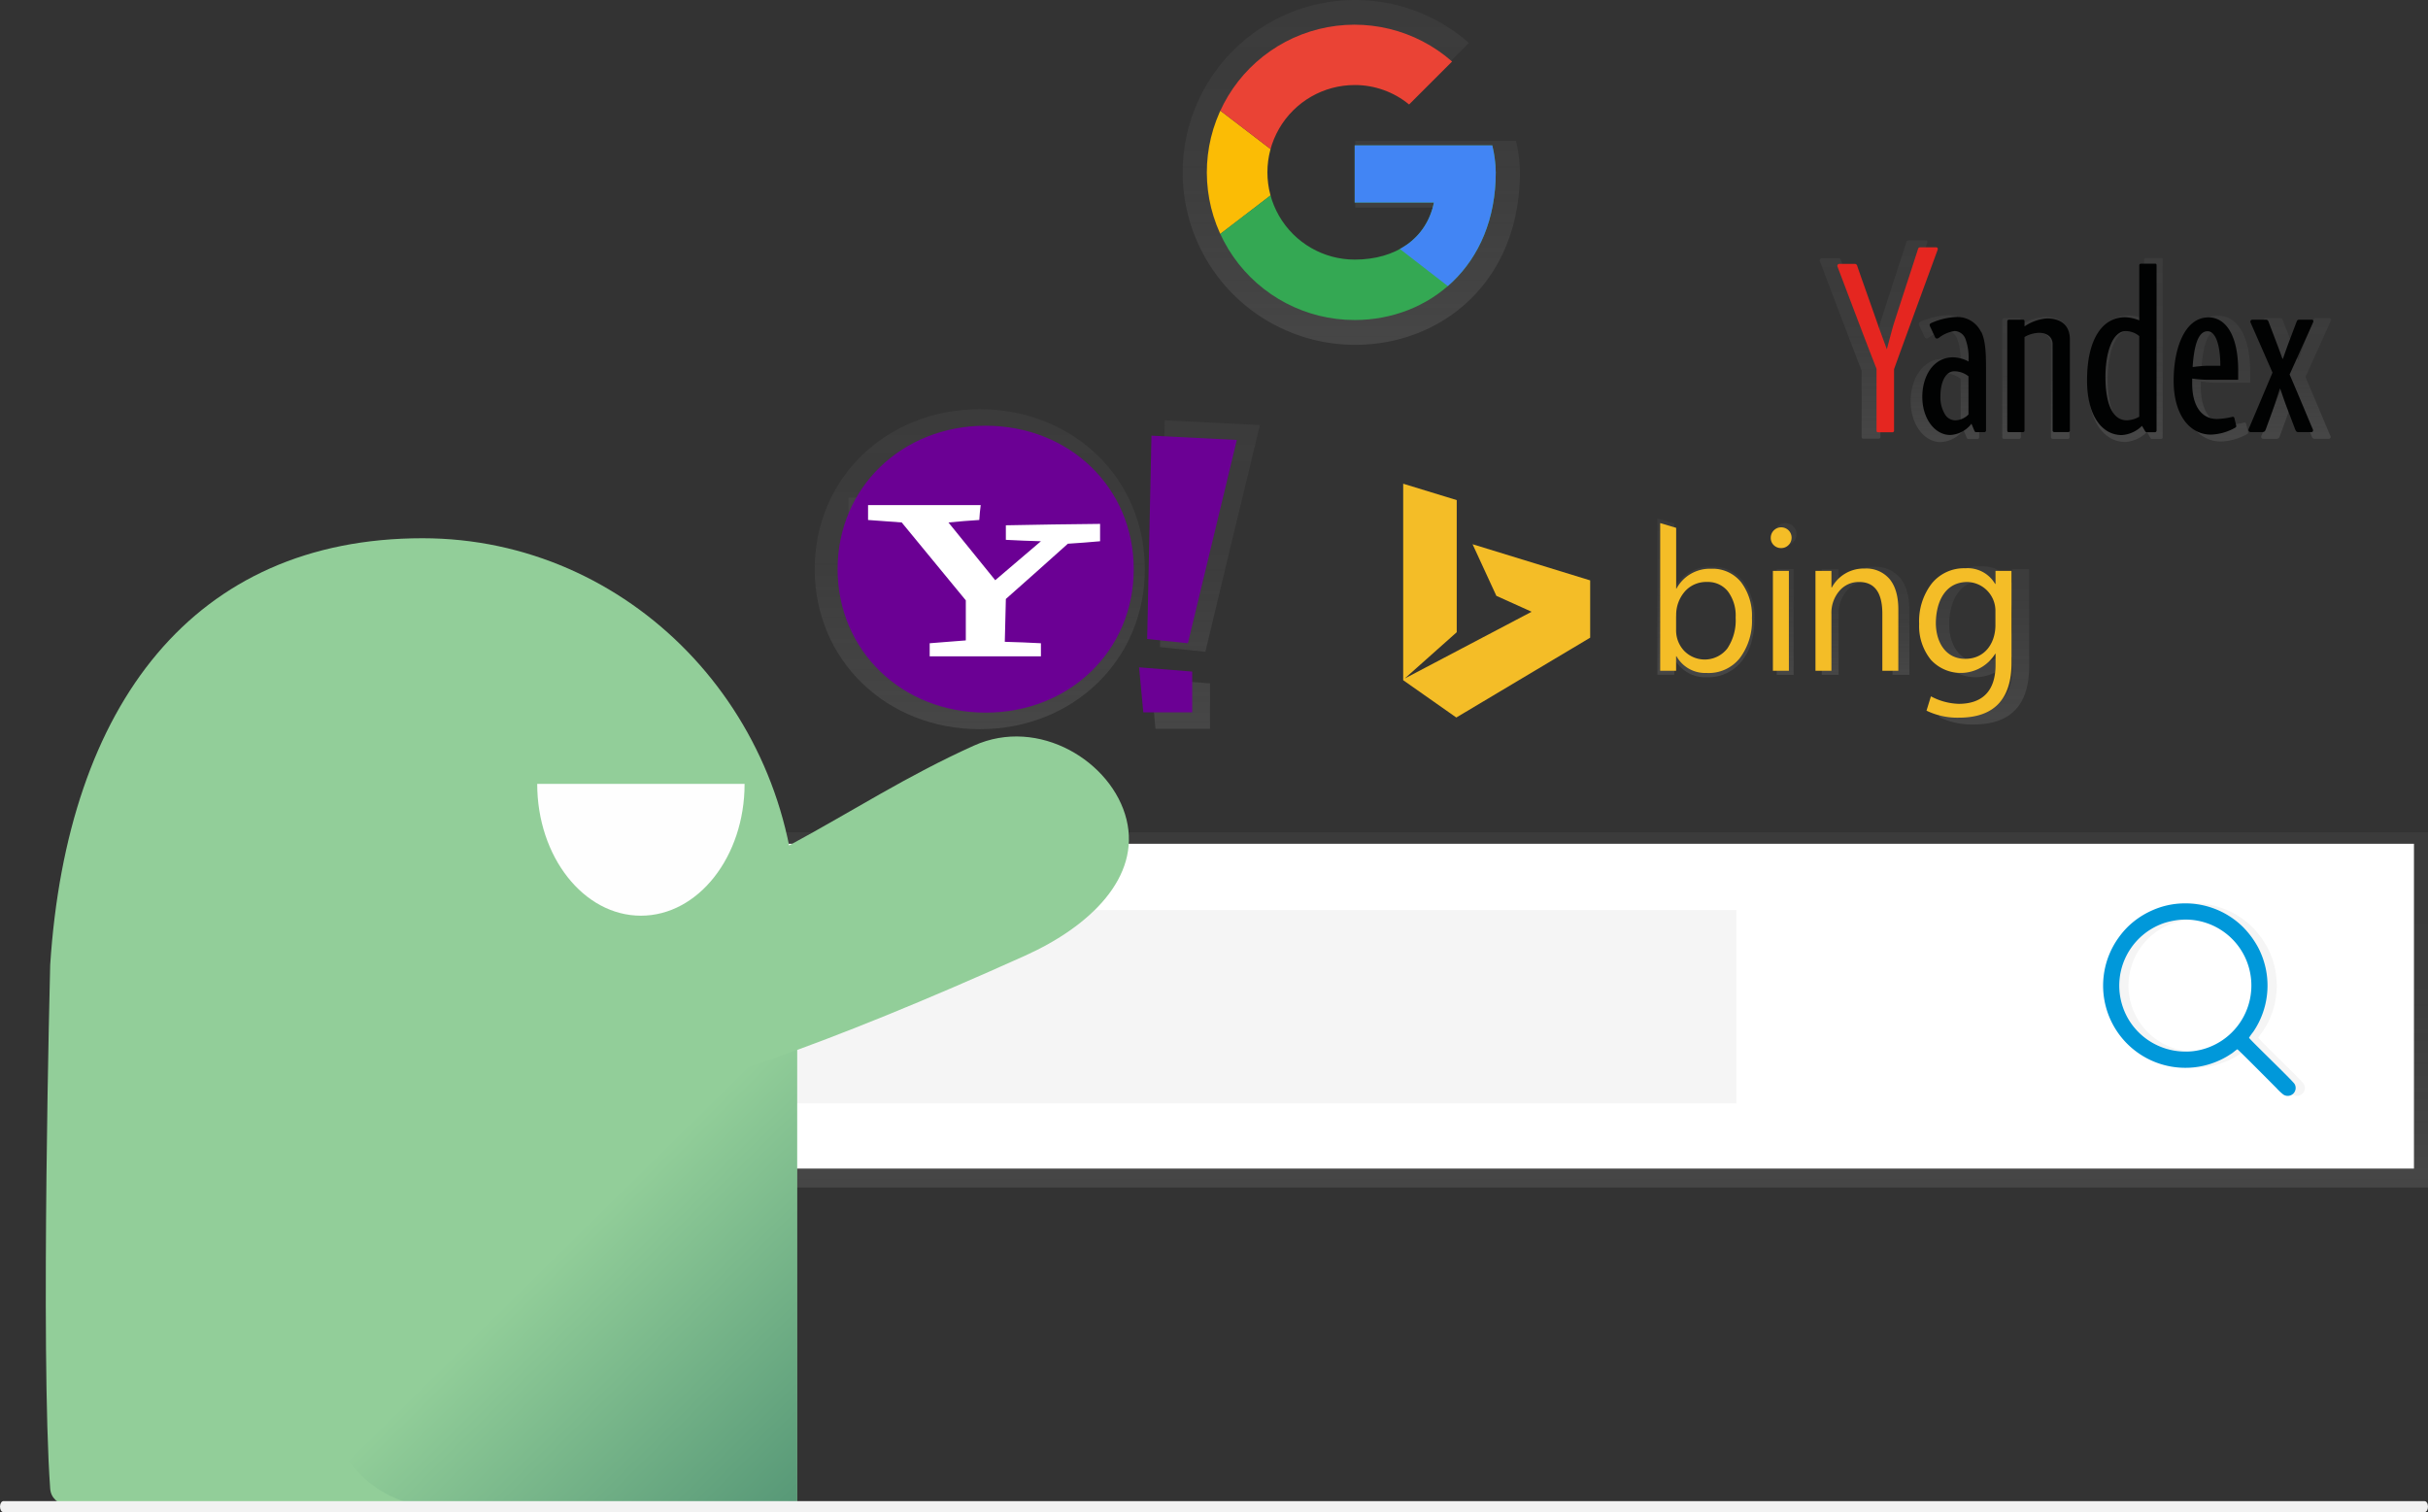 <svg xmlns="http://www.w3.org/2000/svg" xmlns:xlink="http://www.w3.org/1999/xlink" width="525" height="327" viewBox="0 0 525 327">
  <rect x="0" y="0" width="525" height="327" fill="#333333" stroke="none"/>
  <defs>
    <linearGradient id="linear-gradient" x1="0.5" y1="1" x2="0.5" gradientUnits="objectBoundingBox">
      <stop offset="0" stop-color="gray" stop-opacity="0.251"/>
      <stop offset="0.54" stop-color="gray" stop-opacity="0.122"/>
      <stop offset="1" stop-color="gray" stop-opacity="0.102"/>
    </linearGradient>
    <linearGradient id="linear-gradient-2" x1="0.5" y1="1" x2="0.5" y2="-0.001" xlink:href="#linear-gradient"/>
    <clipPath id="clip-path">
      <path id="_Clipping_Path_" data-name="&lt;Clipping Path&gt;" d="M543.634,217.962H513.881v12.344h17.133c-1.6,7.84-8.278,12.343-17.133,12.343a18.875,18.875,0,0,1,0-37.75,18.467,18.467,0,0,1,11.762,4.208l9.293-9.293a31.931,31.931,0,1,0-21.055,55.9c15.97,0,30.5-11.614,30.5-31.931A26.5,26.5,0,0,0,543.634,217.962Z" transform="translate(-481.904 -191.85)" fill="none"/>
    </clipPath>
    <linearGradient id="linear-gradient-3" x1="0.5" y1="1" x2="0.5" y2="0" xlink:href="#linear-gradient"/>
    <linearGradient id="linear-gradient-4" x1="0.5" y1="1" x2="0.5" y2="0" xlink:href="#linear-gradient"/>
    <linearGradient id="linear-gradient-5" x1="0.5" y1="1" x2="0.5" y2="0" xlink:href="#linear-gradient"/>
    <linearGradient id="linear-gradient-7" x1="0.501" y1="1" x2="0.501" y2="0" xlink:href="#linear-gradient"/>
    <linearGradient id="linear-gradient-8" x1="0.498" y1="1" x2="0.498" y2="-0.001" xlink:href="#linear-gradient"/>
    <linearGradient id="linear-gradient-9" x1="0.5" y1="1" x2="0.5" y2="-0.001" xlink:href="#linear-gradient"/>
    <linearGradient id="linear-gradient-10" x1="0.5" y1="1" x2="0.5" y2="0" xlink:href="#linear-gradient"/>
    <linearGradient id="linear-gradient-11" x1="0.5" y1="0.999" x2="0.5" y2="0" xlink:href="#linear-gradient"/>
    <linearGradient id="linear-gradient-12" x1="0.499" y1="1" x2="0.499" y2="0" xlink:href="#linear-gradient"/>
    <linearGradient id="linear-gradient-13" x1="0.5" y1="1" x2="0.5" y2="0" xlink:href="#linear-gradient"/>
    <linearGradient id="linear-gradient-14" x1="0.499" y1="0.999" x2="0.499" y2="0" xlink:href="#linear-gradient"/>
    <linearGradient id="linear-gradient-15" x1="0.501" y1="1" x2="0.501" y2="0" xlink:href="#linear-gradient"/>
    <linearGradient id="linear-gradient-16" x1="0.501" y1="1.001" x2="0.501" y2="0.001" xlink:href="#linear-gradient"/>
    <linearGradient id="linear-gradient-17" x1="0.5" y1="0.468" x2="1.686" y2="1.654" gradientUnits="objectBoundingBox">
      <stop offset="0" stop-color="#92ce99"/>
      <stop offset="1" stop-color="#09514a"/>
    </linearGradient>
  </defs>
  <g id="Grupo_430" data-name="Grupo 430" transform="translate(-1064 -2498)">
    <g id="Ilustração_Equipe_da_Eco_Webdesign_Otimizando_SEO" data-name="Ilustração Equipe da Eco Webdesign Otimizando SEO" transform="translate(-298 -420)">
      <g id="Grupo_427" data-name="Grupo 427" transform="translate(1471.462 2917.901)">
        <rect id="Retângulo_370" data-name="Retângulo 370" width="415.538" height="76.84" transform="translate(0 180.048)" fill="url(#linear-gradient)"/>
        <rect id="Retângulo_371" data-name="Retângulo 371" width="410.076" height="70.239" transform="translate(2.426 182.564)" fill="#fff"/>
        <rect id="Retângulo_372" data-name="Retângulo 372" width="238.382" height="41.801" transform="translate(27.613 196.9)" fill="#f5f5f5"/>
        <g id="_Group_" data-name="&lt;Group&gt;" transform="translate(146.263 0.099)">
          <path id="Caminho_1721" data-name="Caminho 1721" d="M543.024,211.122H508.257v14.412h20.017c-1.863,9.155-9.665,14.412-20.017,14.412a22.046,22.046,0,1,1,0-44.091,21.565,21.565,0,0,1,13.735,4.921l10.852-10.852a37.283,37.283,0,1,0-24.587,65.292c18.654,0,35.61-13.568,35.61-37.307A30.946,30.946,0,0,0,543.024,211.122Z" transform="translate(-470.95 -180.649)" fill="url(#linear-gradient-2)"/>
        </g>
        <g id="Grupo_426" data-name="Grupo 426" transform="translate(151.484 5.437)" clip-path="url(#clip-path)">
          <path id="Caminho_1722" data-name="Caminho 1722" d="M472.81,256.97V219.22l24.682,18.873Z" transform="translate(-477.144 -206.176)" fill="#fbbc05"/>
          <path id="Caminho_1723" data-name="Caminho 1723" d="M472.81,201.68l24.682,18.873,10.166-8.855,34.824-5.662V185.71H472.81Z" transform="translate(-477.144 -188.636)" fill="#ea4335"/>
          <path id="Caminho_1724" data-name="Caminho 1724" d="M472.81,239.43l43.56-33.394,11.471,1.43,14.641-21.756V255.4H472.81Z" transform="translate(-477.144 -188.636)" fill="#34a853"/>
          <path id="Caminho_1725" data-name="Caminho 1725" d="M563.188,272.94,518.18,238.093l-5.81-4.356,50.818-14.517Z" transform="translate(-497.85 -206.176)" fill="#4285f4"/>
        </g>
        <g id="g3970" transform="translate(66.698 88.592)">
          <g id="g3956">
            <g id="path61">
              <path id="Caminho_1726" data-name="Caminho 1726" d="M339.682,366.33c20.24,0,35.706,14.979,35.706,34.59s-15.465,34.6-35.706,34.6S304,420.537,304,400.92,319.441,366.33,339.682,366.33ZM375.392,435.525Z" transform="translate(-304 -366.33)" fill="url(#linear-gradient-3)"/>
            </g>
            <g id="g63" transform="translate(7.32 19.13)">
              <g id="id4">
                <g id="path66">
                  <path id="Caminho_1727" data-name="Caminho 1727" d="M346.187,410.059c.081-1.2.172-2.383.338-3.589H319.36v3.589c2.731.172,5.381.429,8.1.6,5.123,6.234,10.247,12.472,15.456,18.787v9.689c-2.9.257-5.81.429-8.712.686v3.126h26.822V439.8c-2.9-.176-5.81-.257-8.712-.343.086-3.412.172-6.915.257-10.332q7.556-6.663,14.95-13.344c2.559-.172,5.123-.338,7.768-.6v-4.17c-7.6.086-15.117.172-22.719.338v3.508c2.817.172,5.638.253,8.455.338-3.67,3.16-7.349,6.234-11.019,9.4-3.76-4.613-7.516-9.308-11.276-13.926C341.23,410.407,343.7,410.24,346.187,410.059Z" transform="translate(-319.36 -406.47)" fill="url(#linear-gradient-4)"/>
                </g>
              </g>
            </g>
            <g id="g68" transform="translate(72.669 2.397)">
              <g id="id5">
                <g id="path71">
                  <path id="Caminho_1728" data-name="Caminho 1728" d="M480.08,372.389l-20.588-1.029c-.343,16.318-.686,32.717-1.025,49.036,3.246.338,6.577.682,9.818,1.025Q474.161,396.819,480.08,372.389ZM457.5,438.072h11.786v-9.818L456.48,427.23C456.818,430.9,457.166,434.488,457.5,438.072Z" transform="translate(-456.48 -371.36)" fill="url(#linear-gradient-5)"/>
                </g>
              </g>
            </g>
          </g>
        </g>
        <g id="g3970-2" data-name="g3970" transform="translate(71.65 92.166)">
          <g id="g3956-2" data-name="g3956">
            <path id="path61-2" data-name="path61" d="M346.407,373.83c18.153,0,32.017,13.43,32.017,31.021s-13.869,31.016-32.017,31.016-32.017-13.435-32.017-31.026S328.254,373.83,346.407,373.83ZM378.429,435.867Z" transform="translate(-314.39 -373.83)" fill="#6b0094"/>
            <g id="g63-2" data-name="g63" transform="translate(6.586 17.162)">
              <g id="id4-2" data-name="id4">
                <path id="path66-2" data-name="path66" d="M352.263,413.057c.072-1.077.152-2.149.305-3.217H328.21v3.217c2.445.152,4.823.381,7.277.534,4.594,5.59,9.189,11.185,13.859,16.847v8.66c-2.6.229-5.209.381-7.811.615v2.831h24.053v-2.831c-2.6-.157-5.209-.229-7.811-.31.081-3.06.152-6.2.229-9.265,4.513-3.984,8.965-7.964,13.406-11.948,2.292-.153,4.594-.305,6.968-.534V413.9c-6.815.081-13.559.152-20.374.305v3.145c2.526.152,5.057.224,7.582.305-3.293,2.836-6.591,5.59-9.88,8.426-3.369-4.137-6.744-8.35-10.113-12.486C347.817,413.362,350.033,413.209,352.263,413.057Z" transform="translate(-328.21 -409.84)" fill="#fff"/>
              </g>
            </g>
            <g id="g68-2" data-name="g68" transform="translate(65.187 2.145)">
              <g id="id5-2" data-name="id5">
                <path id="path71-2" data-name="path71" d="M472.306,379.255l-18.463-.925c-.31,14.631-.615,29.338-.92,43.974,2.907.3,5.9.61,8.807.92Q467.016,401.163,472.306,379.255Zm-20.221,58.9h10.571v-8.807l-11.486-.92C451.47,431.722,451.78,434.939,452.085,438.155Z" transform="translate(-451.17 -378.33)" fill="#6b0094"/>
              </g>
            </g>
          </g>
        </g>
        <g id="layer1" transform="translate(190.114 103.237)">
          <g id="path2998">
            <path id="Caminho_1729" data-name="Caminho 1729" d="M411.082,270l-12.172-8.531V216.51l12.248,3.751v30.23l-11.9,10.6,29.029-15.27-8.045-3.641-5.447-11.81,26.9,8.245v13.149Z" transform="translate(-398.91 -216.51)" fill="url(#linear-gradient-3)"/>
          </g>
          <g id="flowRoot3000" transform="translate(58.796 8.969)">
            <g id="path3009">
              <path id="Caminho_1730" data-name="Caminho 1730" d="M690.09,446.386h-.1v3.3H686.33v-33.8l3.655,1.091v13.9h.091a8.656,8.656,0,0,1,7.892-4.551,8.363,8.363,0,0,1,6.877,3.064,12.686,12.686,0,0,1,2.488,8.216q0,5.719-2.788,9.174a9.244,9.244,0,0,1-7.625,3.446A7.511,7.511,0,0,1,690.09,446.386Zm-.1-9.208v3.188a6.792,6.792,0,0,0,1.84,4.8,6.563,6.563,0,0,0,9.88-.567,11.556,11.556,0,0,0,1.906-7.068,9.2,9.2,0,0,0-1.763-5.976,5.829,5.829,0,0,0-4.766-2.164,6.482,6.482,0,0,0-5.128,2.221A8.145,8.145,0,0,0,689.985,437.178Z" transform="translate(-686.33 -415.88)" fill="url(#linear-gradient-7)"/>
            </g>
            <g id="path3011" transform="translate(25.31 1.029)">
              <path id="Caminho_1731" data-name="Caminho 1731" d="M741.8,422.786a2.316,2.316,0,0,1-1.673-.667,2.259,2.259,0,0,1-.691-1.7,2.34,2.34,0,0,1,2.383-2.383,2.375,2.375,0,0,1,1.706,4.06,2.34,2.34,0,0,1-1.725.686Zm1.782,28.047H739.93V427.981h3.655Z" transform="translate(-739.438 -418.039)" fill="url(#linear-gradient-8)"/>
            </g>
            <g id="path3013" transform="translate(35.539 10.456)">
              <path id="Caminho_1732" data-name="Caminho 1732" d="M779.854,461.173H776.2V448.148q0-7.268-5.309-7.268a5.757,5.757,0,0,0-4.537,2.064,7.626,7.626,0,0,0-1.8,5.209v13.025H760.9V438.335h3.655v3.813h.091a8.242,8.242,0,0,1,7.492-4.327,6.95,6.95,0,0,1,5.719,2.421q1.973,2.421,1.983,6.991Z" transform="translate(-760.9 -437.82)" fill="url(#linear-gradient-9)"/>
            </g>
            <g id="path3015" transform="translate(59.235 10.37)">
              <path id="Caminho_1733" data-name="Caminho 1733" d="M831.771,459.258q0,12.577-12.043,12.577a16.166,16.166,0,0,1-7.425-1.616l1-3.274a14.276,14.276,0,0,0,6.348,1.72c5.433,0,8.44-2.95,8.44-8.926v-2.5H828a9.239,9.239,0,0,1-14.707,1.325,12.312,12.312,0,0,1-2.674-8.212,14.191,14.191,0,0,1,2.859-9.217,9.489,9.489,0,0,1,7.711-3.5,7.262,7.262,0,0,1,6.791,3.584h.091V438.24h3.7Zm-3.655-8.5v-3.369a6.586,6.586,0,0,0-6.424-6.6c-5.295,0-7.187,4.818-7.225,9.365,0,4.342,2.207,8.216,6.71,8.216s6.872-3.57,6.915-7.621Z" transform="translate(-810.62 -437.64)" fill="url(#linear-gradient-10)"/>
            </g>
          </g>
        </g>
        <g id="layer1-2" data-name="layer1" transform="translate(193.946 104.7)">
          <path id="path2998-2" data-name="path2998" d="M582.486,450.691,571,442.622V400.13l11.576,3.546v28.571l-11.243,10.008L598.77,427.82l-7.625-3.441L586,413.217l25.43,7.821v12.391Z" transform="translate(-571 -400.13)" fill="#f4bd27"/>
          <g id="flowRoot3000-2" data-name="flowRoot3000" transform="translate(55.57 8.517)">
            <path id="path3009-2" data-name="path3009" d="M691.127,446.8h-.086v3.131H687.6V418l3.455,1.029v13.135h.071a8.178,8.178,0,0,1,7.463-4.289,7.908,7.908,0,0,1,6.5,2.9,11.969,11.969,0,0,1,2.35,7.768,13.372,13.372,0,0,1-2.635,8.674,8.6,8.6,0,0,1-7.2,3.193A7.1,7.1,0,0,1,691.127,446.8Zm-.086-8.707V441.1a6.42,6.42,0,0,0,1.754,4.537,6.2,6.2,0,0,0,9.336-.539,10.946,10.946,0,0,0,1.782-6.672,8.707,8.707,0,0,0-1.663-5.647,5.509,5.509,0,0,0-4.508-2.045,6.124,6.124,0,0,0-4.847,2.1,7.7,7.7,0,0,0-1.835,5.242Z" transform="translate(-687.6 -418)" fill="#f4bd27"/>
            <path id="path3011-2" data-name="path3011" d="M740,424.409a2.187,2.187,0,0,1-1.582-.634,2.135,2.135,0,0,1-.653-1.6,2.265,2.265,0,0,1,3.846-1.611,2.249,2.249,0,0,1,0,3.193A2.211,2.211,0,0,1,740,424.409Zm1.687,26.527h-3.455V429.342h3.455Z" transform="translate(-713.859 -419.005)" fill="#f4bd27"/>
            <path id="path3013-2" data-name="path3013" d="M775.965,460.729H772.51v-12.32q0-6.872-5.018-6.872a5.443,5.443,0,0,0-4.289,1.949,7.225,7.225,0,0,0-1.7,4.923v12.32H758.05V439.135h3.455v3.584h.086a7.79,7.79,0,0,1,7.082-4.089,6.608,6.608,0,0,1,5.419,2.288q1.878,2.288,1.878,6.605Z" transform="translate(-724.475 -428.798)" fill="#f4bd27"/>
            <path id="path3015-2" data-name="path3015" d="M825.069,458.922q0,11.886-11.381,11.886a15.284,15.284,0,0,1-7-1.516l.953-3.1a13.542,13.542,0,0,0,6,1.625c5.138,0,7.978-2.788,7.978-8.436V457h-.086a8.756,8.756,0,0,1-13.911,1.277,11.615,11.615,0,0,1-2.526-7.759,13.352,13.352,0,0,1,2.716-8.712,8.985,8.985,0,0,1,7.292-3.307,6.871,6.871,0,0,1,6.42,3.384h.086v-2.817h3.455Zm-3.479-8.03v-3.184a6.224,6.224,0,0,0-6.053-6.238c-5,0-6.791,4.551-6.829,8.85,0,4.1,2.087,7.764,6.343,7.764S821.547,454.718,821.59,450.891Z" transform="translate(-749.102 -428.73)" fill="#f4bd27"/>
          </g>
        </g>
        <g id="g10" transform="translate(284.009 52.038)">
          <g id="path38" transform="translate(39.472 16.561)">
            <path id="Caminho_1734" data-name="Caminho 1734" d="M851.974,324.38a10.717,10.717,0,0,0-5.166,1.849v-1.187c0-.262-.1-.367-.362-.367h-3.231a.372.372,0,0,0-.415.367v25.33c0,.262.1.419.367.419h3.284a.372.372,0,0,0,.362-.419V328.688a7.02,7.02,0,0,1,3.374-.953c1.763,0,3.15.877,3.15,2.669v19.978a.386.386,0,0,0,.415.419h3.227a.372.372,0,0,0,.362-.419V329.255C857.341,326.077,855.387,324.38,851.974,324.38Z" transform="translate(-842.8 -324.38)" fill="url(#linear-gradient-11)"/>
          </g>
          <g id="path40" transform="translate(58.006 3.851)">
            <path id="Caminho_1735" data-name="Caminho 1735" d="M897.451,297.715h-3.222a.372.372,0,0,0-.415.367v12.777a9.531,9.531,0,0,0-3.279-.729c-5.242,0-8.845,5.018-8.845,14.664,0,8.264,3.5,12.7,8.073,12.7a7.29,7.29,0,0,0,4.68-2.14l.705,1.2a.443.443,0,0,0,.477.276h1.859a.372.372,0,0,0,.367-.419V298.077c0-.262-.1-.367-.362-.367Zm-11.5,26.212c0-5.314,1.554-10.58,4.728-10.58a4.9,4.9,0,0,1,3.126,1.163v18.73a6.125,6.125,0,0,1-2.86.834c-3.469,0-4.995-4.084-4.995-10.132Z" transform="translate(-881.69 -297.71)" fill="url(#linear-gradient-12)"/>
          </g>
          <g id="path42" transform="translate(78.108 16.323)">
            <path id="Caminho_1736" data-name="Caminho 1736" d="M931.9,323.88c-5.376,0-8.03,7.039-8.03,14.7,0,8.021,3.784,12.515,8.655,12.515a12.305,12.305,0,0,0,5.667-1.62.391.391,0,0,0,.2-.477l-.41-1.7a.362.362,0,0,0-.415-.31,17.264,17.264,0,0,1-3.594.515c-3.984,0-5.809-3.546-5.809-8.25v-1.144a30.363,30.363,0,0,0,3.169.276h7.516v-2.173c0-8.026-2.807-12.32-6.944-12.32Zm-.257,11.233a33.074,33.074,0,0,0-3.336.3s.029-.863.133-1.692c.477-4.4,1.516-6.625,3.336-6.625,1.573,0,2.655,2.278,2.912,6.262.052.829.052,1.759.052,1.759h-3.064Z" transform="translate(-923.87 -323.88)" fill="url(#linear-gradient-13)"/>
          </g>
          <g id="path44" transform="translate(19.67 16.228)">
            <path id="Caminho_1737" data-name="Caminho 1737" d="M814.914,327.064a6.1,6.1,0,0,0-5.757-3.384,16.136,16.136,0,0,0-5.638,1.334c-.319.143-.519.272-.519.52a1.054,1.054,0,0,0,.157.477l1.1,2.354a.477.477,0,0,0,.443.329.814.814,0,0,0,.438-.172,7.788,7.788,0,0,1,3.679-1.577,2.8,2.8,0,0,1,2.559,2.03,12.2,12.2,0,0,1,.662,4.518v.534a8.23,8.23,0,0,0-3.608-.953c-4.666,0-7.182,4.437-7.182,9.179,0,5.114,2.941,8.86,6.477,8.86a6.629,6.629,0,0,0,4.942-2.612s.634,1.516.72,1.7a.367.367,0,0,0,.41.248H815.7a.372.372,0,0,0,.362-.419V335.309c0-3.613-.181-6.367-1.134-8.245Zm-2.859,19.249a4.494,4.494,0,0,1-3.031,1.363,2.831,2.831,0,0,1-2.383-1.315,7.7,7.7,0,0,1-1.1-4.408c0-2.8,1.034-5.676,3.226-5.676a5.314,5.314,0,0,1,3.293,1.163v8.879Z" transform="translate(-801.25 -323.68)" fill="url(#linear-gradient-14)"/>
          </g>
          <g id="path46" transform="translate(95.468 16.847)">
            <path id="Caminho_1738" data-name="Caminho 1738" d="M974.967,324.99h-2.859a.558.558,0,0,0-.567.386l-1.906,5.014c-.357.953-1.315,3.665-1.315,3.665h-.11s-.705-1.978-1.087-2.96c-.3-.8-1.906-5.023-2.116-5.547-.11-.281-.229-.558-.643-.558H961.2a.477.477,0,0,0-.429.615c.114.238,5.133,11.681,5.133,11.681s-5.39,12.815-5.547,13.1a.477.477,0,0,0,.424.715h2.759c.477,0,.653-.248.8-.643.4-1.11.987-2.659,1.825-5.052.553-1.587,1.43-4.365,1.43-4.365h.1s.953,2.836,1.315,3.76c.9,2.345,2.059,5.4,2.178,5.719s.305.572.629.572h3.117a.421.421,0,0,0,.31-.662c-.348-.734-3.336-7.969-5.385-12.72,0,0,5.362-11.838,5.466-12.129s.072-.6-.367-.6Z" transform="translate(-960.296 -324.98)" fill="url(#linear-gradient-15)"/>
          </g>
          <g id="path48">
            <path id="Caminho_1739" data-name="Caminho 1739" d="M782.912,289.673H779.28a.52.52,0,0,0-.567.386c-.048.229-5.443,16.68-5.838,18.072-.276.953-1.187,4.4-1.4,5.242l-1.878-5.128c-.477-1.43-4.828-13.635-4.957-14.126-.071-.267-.2-.6-.662-.6h-3.546a.477.477,0,0,0-.443.577c.091.191,6.491,17.233,9.055,23.743v14.3c0,.262.1.419.367.419h3.336a.372.372,0,0,0,.362-.419v-14.2c2.154-6.024,10.008-27.461,10.118-27.7s.076-.6-.367-.6Z" transform="translate(-759.977 -289.63)" fill="url(#linear-gradient-16)"/>
          </g>
        </g>
        <g id="g10-2" data-name="g10" transform="translate(287.824 53.577)">
          <path id="path38-2" data-name="path38" d="M853.615,325.14a10.012,10.012,0,0,0-4.813,1.72v-1.106c0-.243-.1-.338-.338-.338h-3.007a.348.348,0,0,0-.386.338v23.586c0,.243.1.391.338.391h3.055a.348.348,0,0,0,.338-.391V329.153a6.534,6.534,0,0,1,3.141-.9c1.639,0,2.936.815,2.936,2.483v18.587a.358.358,0,0,0,.386.391h3.007a.343.343,0,0,0,.338-.391v-19.64C858.615,326.717,856.8,325.14,853.615,325.14Z" transform="translate(-808.331 -309.756)" fill="#010202"/>
          <path id="path40-2" data-name="path40" d="M895.954,300.3h-3.007a.348.348,0,0,0-.386.338v11.915a8.882,8.882,0,0,0-3.055-.677c-4.885,0-8.235,4.671-8.235,13.654,0,7.7,3.26,11.824,7.516,11.824a6.766,6.766,0,0,0,4.361-1.992l.658,1.115a.41.41,0,0,0,.424.257h1.73a.348.348,0,0,0,.338-.391v-35.72c0-.243-.1-.338-.338-.338Zm-10.709,24.42c0-4.952,1.43-9.851,4.4-9.851a4.561,4.561,0,0,1,2.912,1.082v17.438a5.719,5.719,0,0,1-2.678.777c-3.212,0-4.632-3.817-4.632-9.446Z" transform="translate(-827.279 -296.749)" fill="#010202"/>
          <path id="path42-2" data-name="path42" d="M928.038,324.659c-5.009,0-7.478,6.553-7.478,13.688,0,7.468,3.527,11.652,8.054,11.652a11.437,11.437,0,0,0,5.276-1.506.367.367,0,0,0,.186-.477l-.381-1.578a.333.333,0,0,0-.386-.291,16.081,16.081,0,0,1-3.336.477c-3.708,0-5.409-3.3-5.409-7.682V337.88a28.269,28.269,0,0,0,2.95.257h7v-2.025c0-7.473-2.616-11.471-6.467-11.471Zm-.243,10.461c-1.106,0-3.122.272-3.122.272s.029-.805.124-1.577c.434-4.1,1.43-6.167,3.1-6.167,1.468,0,2.469,2.121,2.712,5.833.048.772.048,1.639.048,1.639Z" transform="translate(-847.844 -309.494)" fill="#010202"/>
          <path id="path44-2" data-name="path44" d="M819.188,327.65a5.668,5.668,0,0,0-5.362-3.15,15.022,15.022,0,0,0-5.242,1.239c-.3.133-.477.253-.477.477a.981.981,0,0,0,.148.438l1.025,2.192a.434.434,0,0,0,.415.305.757.757,0,0,0,.41-.157,7.208,7.208,0,0,1,3.427-1.468,2.6,2.6,0,0,1,2.383,1.906,11.361,11.361,0,0,1,.615,4.208v.477a7.663,7.663,0,0,0-3.336-.906c-4.346,0-6.672,4.132-6.672,8.545,0,4.766,2.74,8.25,6.029,8.25a6.163,6.163,0,0,0,4.6-2.435s.591,1.43.667,1.582a.343.343,0,0,0,.381.234h1.759A.348.348,0,0,0,820.3,349V335.323c0-3.36-.172-5.924-1.058-7.673Zm-2.678,17.924a4.185,4.185,0,0,1-2.821,1.268,2.635,2.635,0,0,1-2.221-1.225,7.134,7.134,0,0,1-1.025-4.1c0-2.607.953-5.285,3-5.285a4.947,4.947,0,0,1,3.064,1.082Z" transform="translate(-788.154 -309.421)" fill="#010202"/>
          <path id="path46-2" data-name="path46" d="M968.144,325.7h-2.678a.519.519,0,0,0-.529.362c-.172.448-1.3,3.431-1.768,4.666-.329.882-1.225,3.412-1.225,3.412h-.1s-.658-1.84-1.01-2.759c-.286-.743-1.778-4.68-1.968-5.166-.1-.262-.214-.519-.6-.519h-2.936a.434.434,0,0,0-.4.572c.1.219,4.766,10.876,4.766,10.876s-5.018,11.915-5.166,12.2a.477.477,0,0,0,.4.662H957.5c.438,0,.61-.229.743-.6.372-1.034.92-2.478,1.7-4.7.515-1.477,1.334-4.065,1.334-4.065h.091s.9,2.64,1.225,3.5c.839,2.183,1.906,5.033,2.03,5.333s.286.534.586.534h2.917c.291,0,.424-.329.286-.615-.324-.686-3.093-7.416-5.018-11.843,0,0,4.99-11.019,5.085-11.3s.067-.562-.343-.562Z" transform="translate(-865.603 -310.044)" fill="#010202"/>
          <path id="path48-2" data-name="path48" d="M789.332,292.865h-3.379a.477.477,0,0,0-.529.362c-.043.215-5.071,15.551-5.433,16.828-.257.906-1.106,4.1-1.306,4.866l-1.749-4.766c-.424-1.315-4.494-12.7-4.613-13.149-.067-.248-.181-.562-.62-.562h-3.3a.434.434,0,0,0-.4.572c.081.176,6.043,16.047,8.45,22.109v13.344c0,.243.1.391.338.391h3.112a.348.348,0,0,0,.339-.391V319.22c2.006-5.609,9.341-25.569,9.417-25.793s.067-.562-.343-.562Z" transform="translate(-767.982 -292.86)" fill="#e52620"/>
        </g>
      </g>
      <g id="Grupo_425" data-name="Grupo 425" transform="translate(-323.1 447.395)">
        <g id="Grupo_424" data-name="Grupo 424" transform="translate(590.352 1783.29)">
          <g id="Grupo_49" data-name="Grupo 49">
            <path id="Caminho_920" data-name="Caminho 920" d="M1186.12,803.71c-49.37,0-76.86,35.84-80.52,92.28,0,0-2.142,83.439,0,113.24.578,8.046,22.62,4.125,44.31,4.161,19.941-.736,37.083.7,62.271,0,35.333-1.749,54.9,0,54.9,0V887.29c0-46.16-36.25-83.58-80.96-83.58Z" fill="#92ce99" fill-rule="evenodd"/>
          </g>
          <path id="Caminho_923" data-name="Caminho 923" d="M1267.08,1011.766s-29.065.137-76.427,0S1162.23,908.56,1162.23,908.56h104.85Z" transform="translate(0 1.549)" fill-rule="evenodd" fill="url(#linear-gradient-17)"/>
          <path id="Caminho_924" data-name="Caminho 924" d="M1316.44,893.96c14.06-6.34,24.95-16.94,21.89-29.43h0c-3.06-12.48-18.95-22.31-33.01-15.97-28.96,13.05-47.22,30.7-86.86,39.15-16.29,3.47-76.1,84.71,97.98,6.25Z" fill="#92ce99" fill-rule="evenodd"/>
        </g>
        <path id="Caminho_1714" data-name="Caminho 1714" d="M1231.17,844.53h-22.42c0,15.74,10.04,28.5,22.42,28.5s22.42-12.76,22.42-28.5Z" transform="translate(592.51 1795.593)" fill="#fefefe" fill-rule="evenodd"/>
      </g>
      <path id="Caminho_1740" data-name="Caminho 1740" d="M701.924,747.631H178.4c-.409,0-.74-.533-.74-1.191s.331-1.191.74-1.191h523.52c.409,0,.74.533.74,1.191s-.331,1.191-.74,1.191Z" transform="translate(1184.338 2497.369)" fill="#f2f2f2"/>
    </g>
    <g id="Grupo_429" data-name="Grupo 429" transform="translate(65.64 -579.952)">
      <path id="Caminho_1228" data-name="Caminho 1228" d="M1481.144,3294.864c.226.087,7.289,7.227,8.471,8.406a11.387,11.387,0,0,0,1.46,1.375,1.713,1.713,0,0,0,2.443-2.271c-.421-.737-9.627-9.535-9.857-10.009a11.015,11.015,0,0,1,.889-1.246,17.75,17.75,0,0,0,1.03-18.372,19.429,19.429,0,0,0-3.188-4.293,17.762,17.762,0,0,0-13.033-5.143,17.317,17.317,0,0,0-6.914,1.635,17.754,17.754,0,0,0-5.087,3.517,18.444,18.444,0,0,0-1.939,2.31,17.767,17.767,0,0,0,23.155,25.818c.458-.242.953-.583,1.331-.822C1480.25,3295.55,1480.826,3295.007,1481.144,3294.864Zm-12.764-27.971a17.671,17.671,0,0,0-2.906.608,14.312,14.312,0,0,0-9.8,15.041,14.5,14.5,0,0,0,1.679,5.406,14.273,14.273,0,0,0,7.715,6.568,14.565,14.565,0,0,0,6.318.774,14.3,14.3,0,0,0,11.032-21.076,14.25,14.25,0,0,0-14.033-7.322Z" transform="translate(3 10)" fill="#f5f5f5" fill-rule="evenodd"/>
    </g>
    <g id="Grupo_428" data-name="Grupo 428" transform="translate(63.64 -579.952)">
      <path id="Caminho_1228-2" data-name="Caminho 1228" d="M1481.144,3294.864c.226.087,7.289,7.227,8.471,8.406a11.387,11.387,0,0,0,1.46,1.375,1.713,1.713,0,0,0,2.443-2.271c-.421-.737-9.627-9.535-9.857-10.009a11.015,11.015,0,0,1,.889-1.246,17.75,17.75,0,0,0,1.03-18.372,19.429,19.429,0,0,0-3.188-4.293,17.762,17.762,0,0,0-13.033-5.143,17.317,17.317,0,0,0-6.914,1.635,17.754,17.754,0,0,0-5.087,3.517,18.444,18.444,0,0,0-1.939,2.31,17.767,17.767,0,0,0,23.155,25.818c.458-.242.953-.583,1.331-.822C1480.25,3295.55,1480.826,3295.007,1481.144,3294.864Zm-12.764-27.971a17.671,17.671,0,0,0-2.906.608,14.312,14.312,0,0,0-9.8,15.041,14.5,14.5,0,0,0,1.679,5.406,14.273,14.273,0,0,0,7.715,6.568,14.565,14.565,0,0,0,6.318.774,14.3,14.3,0,0,0,11.032-21.076,14.25,14.25,0,0,0-14.033-7.322Z" transform="translate(3 10)" fill="#0098da" fill-rule="evenodd"/>
    </g>
  </g>
</svg>

